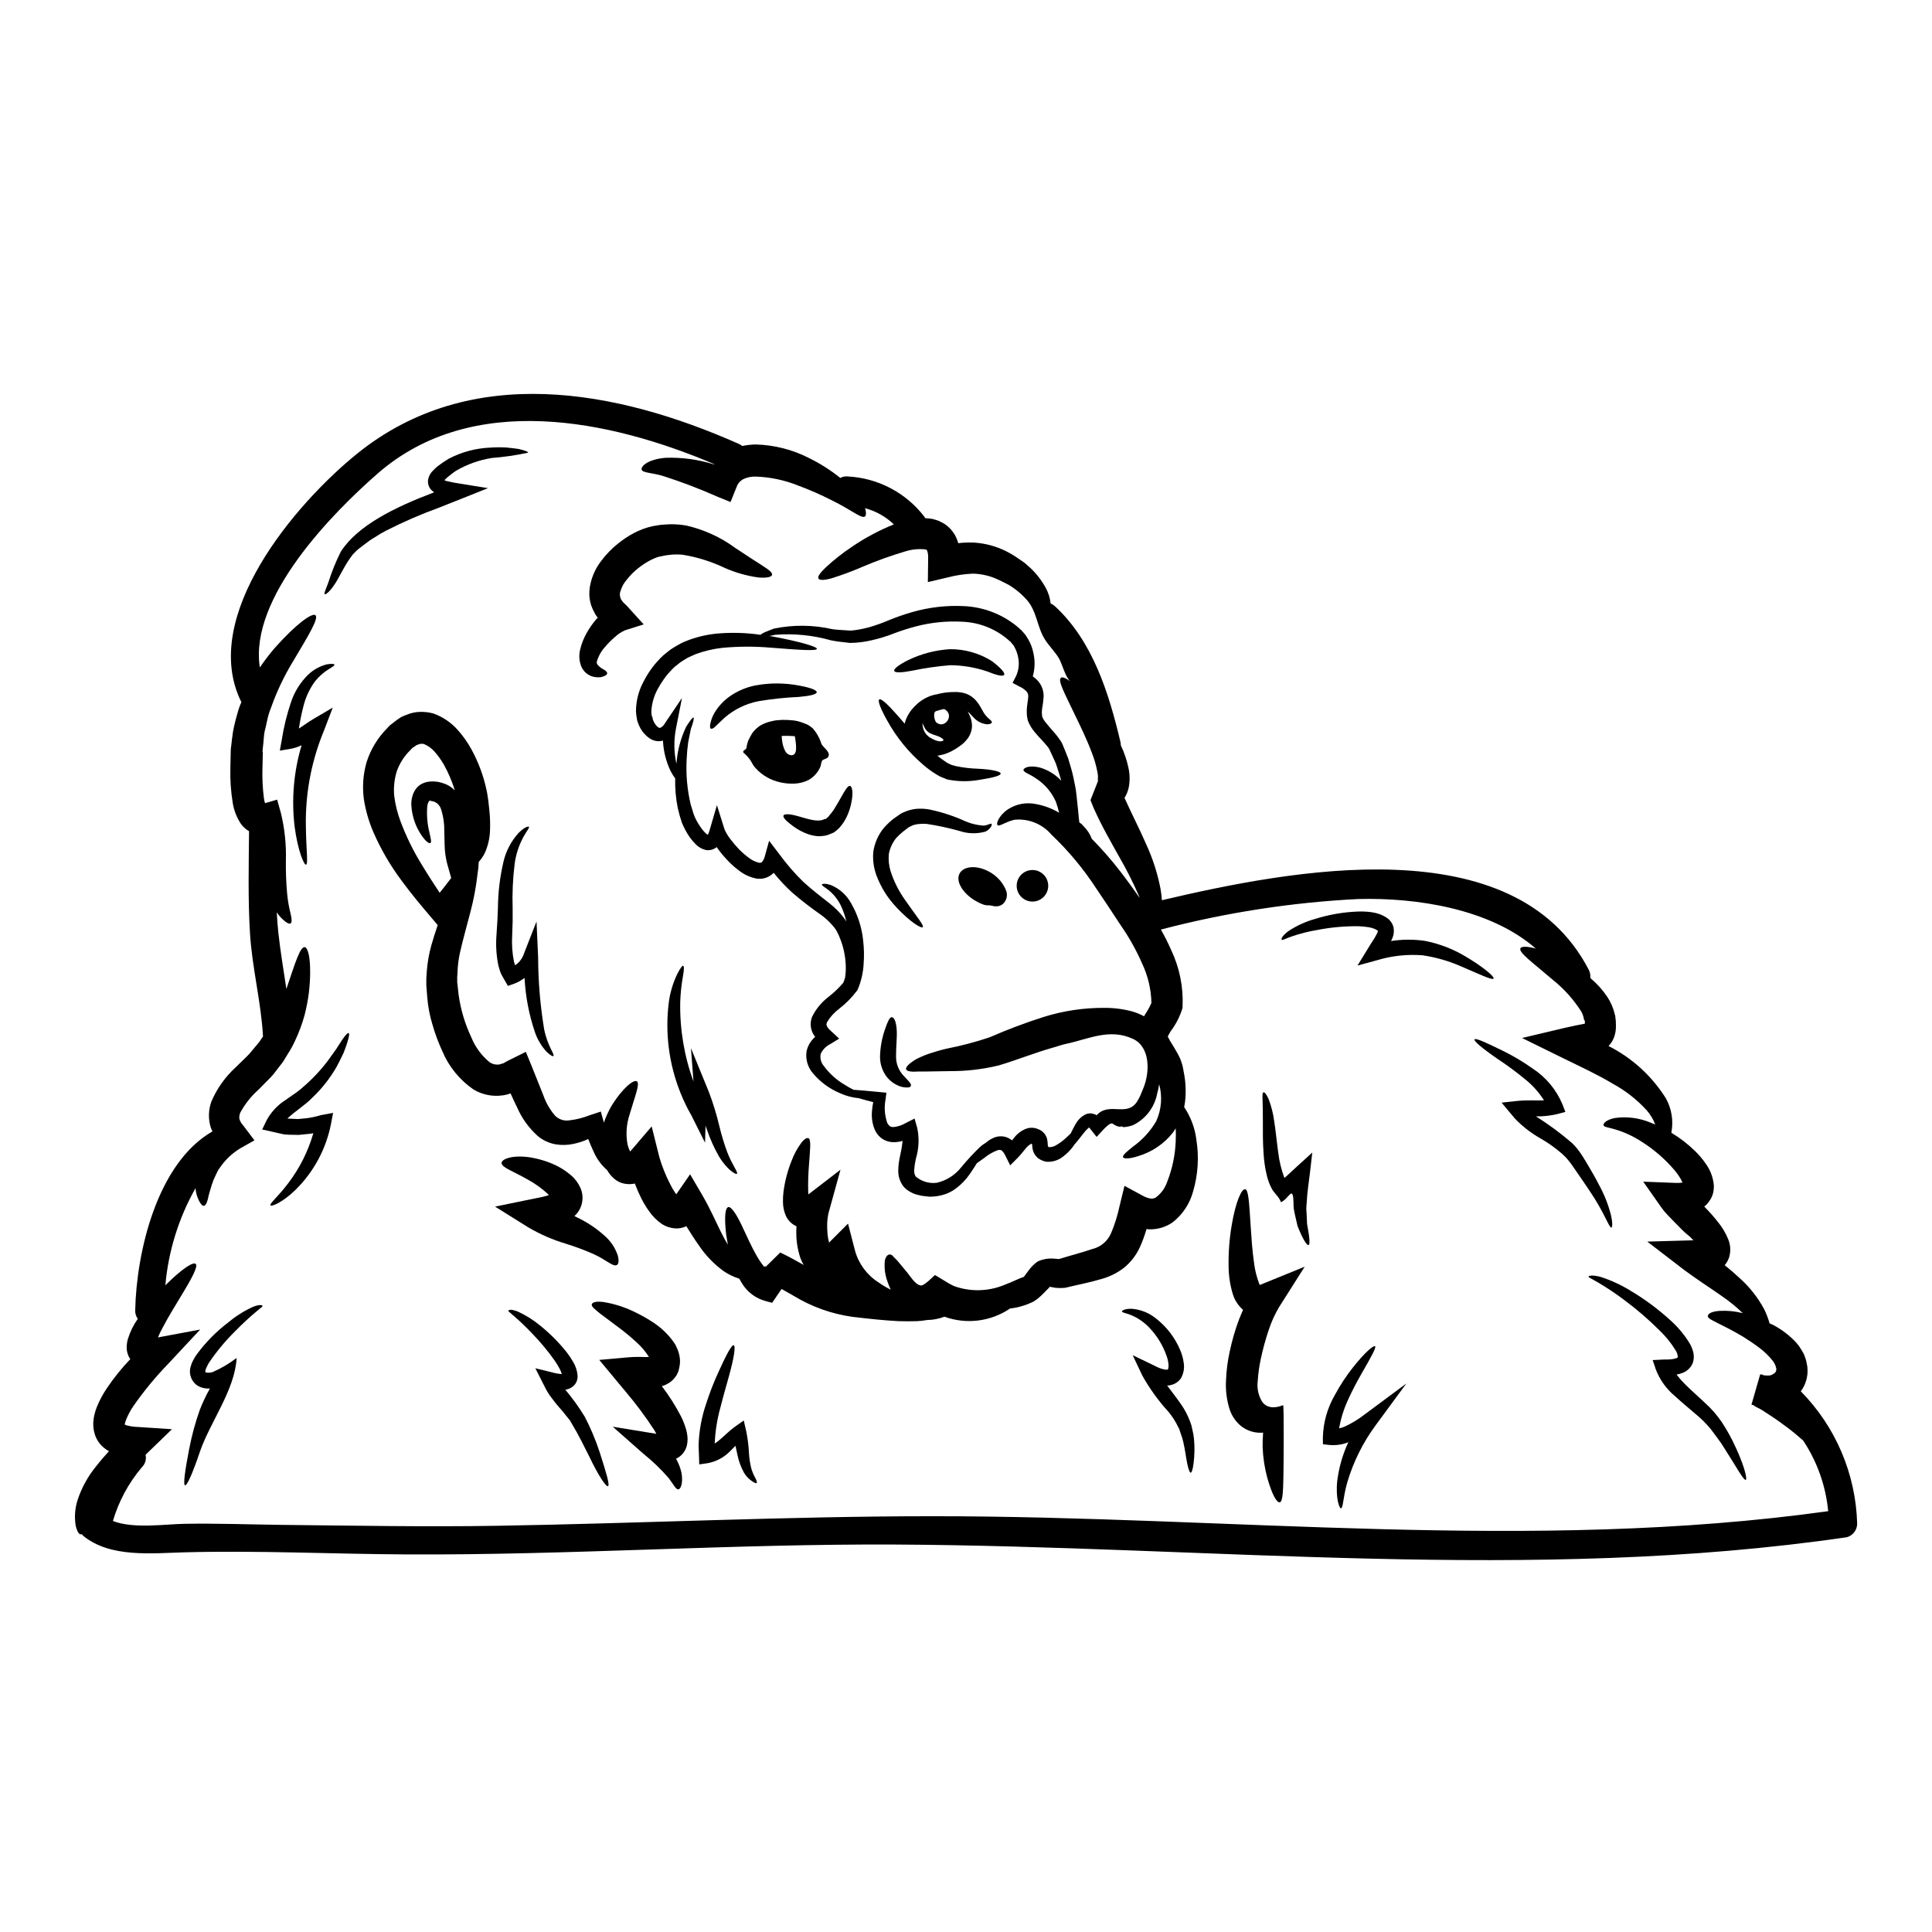 <?xml version="1.0" encoding="UTF-8"?>
<!-- Uploaded to: SVG Find, www.svgrepo.com, Generator: SVG Find Mixer Tools -->
<svg fill="#000000" width="800px" height="800px" version="1.1" viewBox="144 144 512 512" xmlns="http://www.w3.org/2000/svg">
 <g>
  <path d="m411.26 298.97-0.102-0.051-0.328-0.176-0.652-0.328c-0.871-0.465-1.77-0.883-2.688-1.254-1.797-0.703-3.703-1.09-5.633-1.137-2.242 0.086-4.469 0.414-6.641 0.984l-5.328 1.254 0.074-5.684v-0.789 0.004c0.039-0.641-0.055-1.281-0.273-1.883-0.102-0.148 0.098-0.102-0.395-0.305-1.793-0.207-3.609-0.035-5.328 0.504-3.875 1.145-7.68 2.512-11.391 4.098-2.648 1.145-5.352 2.152-8.098 3.019-2.035 0.578-3.371 0.602-3.598 0.051-0.227-0.551 0.48-1.484 1.969-2.918 2.148-1.988 4.453-3.805 6.887-5.43 3.488-2.383 7.223-4.379 11.141-5.961-2.141-2.059-4.769-3.535-7.641-4.293 0.395 1.23 0.301 2.09-0.125 2.262-1.031 0.395-3.449-1.781-8.629-4.328-2.961-1.512-6.012-2.844-9.129-4-3.504-1.387-7.219-2.168-10.984-2.309-1.207-0.055-2.41 0.195-3.496 0.727-0.781 0.445-1.371 1.16-1.66 2.012l-1.609 4-3.473-1.41c-4.625-2.055-9.352-3.859-14.168-5.41-3.019-0.98-5.832-0.855-5.934-1.836-0.125-0.789 1.484-2.613 6.297-3.066l-0.004 0.004c4.379-0.156 8.75 0.438 12.926 1.758 0-0.027 0.023-0.051 0.051-0.074-27.633-11.746-64.156-19.391-89.219 2.488-11.875 10.367-34.129 32.895-31.215 51.391 1.211-1.793 2.523-3.516 3.938-5.156 5.684-6.41 9.93-9.402 10.785-8.699 0.957 0.789-1.781 5.277-5.902 12.203h-0.004c-2.375 3.891-4.336 8.02-5.856 12.32-0.469 1.145-0.82 2.332-1.059 3.543-0.148 0.602-0.277 1.18-0.395 1.785-0.195 0.633-0.328 1.281-0.391 1.938-0.051 0.75-0.125 1.484-0.199 2.234l-0.125 1.133-0.051 0.578-0.023 0.277-0.023 0.148 0.098 0.074c-0.023 1.438-0.074 2.871-0.098 4.301l-0.004 0.004c-0.078 2.621 0.047 5.242 0.371 7.844 0.055 0.488 0.156 0.969 0.305 1.434l3.219-0.93 1.004 3.594c0.988 4.09 1.43 8.293 1.312 12.496-0.043 2.922 0.066 5.844 0.324 8.754 0.168 1.852 0.484 3.684 0.953 5.481 0.328 1.41 0.328 2.289-0.047 2.492-0.375 0.199-1.156-0.199-2.188-1.207v-0.004c-0.562-0.516-1.055-1.109-1.461-1.758 0.102 1.863 0.227 3.695 0.43 5.531 0.551 4.957 1.383 9.859 2.113 14.762v-0.004c0.035-0.133 0.086-0.266 0.148-0.391 2.188-6.465 3.496-10.789 4.723-10.664 1.082 0.125 1.938 4.602 1.105 11.992h0.004c-0.258 2.043-0.645 4.07-1.16 6.062-0.641 2.32-1.484 4.582-2.516 6.762-0.559 1.238-1.219 2.434-1.965 3.57-0.352 0.605-0.727 1.207-1.105 1.812-0.379 0.602-0.789 1.031-1.156 1.535-0.371 0.504-0.789 1.031-1.18 1.535l-0.305 0.395-0.074 0.098-0.305 0.328-0.172 0.199-0.754 0.789c-0.93 0.934-1.863 1.891-2.816 2.844l-0.008-0.008c-1.871 1.695-3.441 3.691-4.648 5.906-0.238 0.516-0.336 1.09-0.277 1.66 0.184 0.66 0.531 1.266 1.008 1.758l2.992 3.973-3.496 1.969c-2.031 1.176-3.801 2.75-5.203 4.629-0.305 0.453-0.605 0.879-0.906 1.277-0.227 0.48-0.453 0.906-0.652 1.336-0.414 0.809-0.758 1.648-1.031 2.516-0.453 1.535-0.883 2.844-1.082 3.938-0.277 1.055-0.629 1.633-1.031 1.684-0.402 0.051-0.855-0.477-1.336-1.434-0.5-1.016-0.797-2.117-0.879-3.242-4.469 7.91-7.195 16.691-7.992 25.742 0.098-0.082 0.191-0.176 0.273-0.273 4.148-4.098 7.086-6.012 7.769-5.402 0.684 0.605-0.93 3.668-3.871 8.496-1.434 2.414-3.266 5.281-4.953 8.527v-0.004c-0.441 0.797-0.836 1.621-1.18 2.465l11.188-2.086-8.414 9.02c-3.398 3.504-6.508 7.277-9.301 11.285-0.703 1.047-1.312 2.16-1.809 3.32-0.168 0.418-0.312 0.848-0.43 1.281 0.008 0.094 0 0.188-0.023 0.277 0.121 0.07 0.246 0.129 0.375 0.176 0.984 0.277 1.996 0.43 3.019 0.453l9.105 0.602-6.262 6.062c-0.25 0.25-0.477 0.453-0.727 0.703h-0.004c0.281 1.215-0.102 2.488-1.008 3.348-3.504 4.152-6.109 8.992-7.644 14.203 5.406 2.137 13.832 0.832 18.961 0.754 8.496-0.152 17.023 0.172 25.52 0.277 19.035 0.199 38.07 0.555 57.07 0.25 38.625-0.629 77.121-2.539 115.74-2.539 78.832-0.027 158.77 9.605 237.27-1.336l0.004 0.004c-0.633-6.695-2.914-13.129-6.637-18.73-1.281-1.133-2.641-2.289-4.227-3.473-1.508-1.129-3.043-2.262-4.801-3.371-0.855-0.527-1.535-1.055-2.414-1.535v0.004c-0.652-0.297-1.273-0.648-1.863-1.055 0-0.023-0.328-0.023-0.395-0.051l2.312-8.047c0.051 0.023 0.578 0.023 0.578 0.051 0 0.199 1.031 0.301 1.734 0.25l0.008 0.004c0.457-0.023 0.898-0.191 1.254-0.48 0.246-0.121 0.445-0.312 0.578-0.551 0.066-0.121 0.102-0.258 0.102-0.395 0.023-0.125 0-0.148 0.023-0.199 0.023-0.051 0.074-0.023-0.051-0.395l-0.125-0.43-0.047-0.199c-0.051-0.125-0.102-0.172-0.125-0.25v-0.004c-0.145-0.305-0.312-0.602-0.504-0.879-1.078-1.379-2.336-2.606-3.75-3.644-1.434-1.082-2.867-2.016-4.223-2.871-2.715-1.633-5.055-2.754-6.664-3.57-1.484-0.789-2.715-1.281-2.664-1.887 0.051-0.602 0.953-1.254 3.215-1.383v0.008c2.035-0.113 4.07 0.09 6.039 0.602-1.617-1.582-3.367-3.023-5.231-4.305-2.871-2.059-6.438-4.297-10.285-7.141l-9.781-7.519 12.445-0.352v0.004c-0.203 0.004-0.395-0.102-0.504-0.277-0.789-0.953-1.707-1.434-2.688-2.465-0.859-0.855-1.711-1.734-2.543-2.59l-1.332-1.383h0.004c-0.602-0.605-1.148-1.266-1.637-1.965l-4.816-6.856 8.473 0.328c0.648 0.027 1.297 0.004 1.938-0.074-0.125-0.301-0.27-0.598-0.43-0.883-0.512-0.879-1.098-1.711-1.758-2.488-2.516-2.945-5.465-5.488-8.75-7.543-2.152-1.395-4.492-2.473-6.949-3.203-1.609-0.504-2.941-0.555-3.043-1.105-0.074-0.48 0.652-1.434 3.07-1.914v0.004c3.16-0.434 6.379-0.016 9.328 1.207 0.426 0.176 0.879 0.352 1.309 0.527h-0.004c-0.527-1.395-1.305-2.68-2.285-3.797-2.57-2.809-5.586-5.172-8.926-6.992-3.871-2.34-8.422-4.449-13.504-6.938l-10.582-5.203 11.465-2.715 0.578-0.125c1.484-0.355 2.992-0.629 4.121-0.855 0.176-0.027 0.328-0.078 0.48-0.102v-0.395l-0.027-0.477-0.172-0.074-0.004-0.004c-0.098-0.754-0.328-1.488-0.684-2.164-2.031-3.227-4.59-6.094-7.566-8.473-5.379-4.625-9.129-7.266-8.625-8.371 0.223-0.555 1.734-0.578 4.074 0.051-12.148-10.629-31.836-13.527-46.973-13.125v-0.004c-17.691 0.883-35.242 3.598-52.375 8.098 1.012 1.777 1.93 3.609 2.754 5.484 2.199 4.656 3.227 9.785 2.992 14.93l-0.023 0.332-0.051 0.223v0.004c-0.645 2.066-1.633 4.012-2.918 5.758-0.195 0.273-0.371 0.559-0.531 0.852-0.117 0.184-0.219 0.379-0.301 0.578l-0.074 0.148c0 0.027 0.047 0.332 0.047 0.332s0.051-0.051 0.051-0.078l0.395 0.789c0.395 0.629 0.789 1.258 1.156 1.891 0.395 0.727 0.859 1.406 1.312 2.34v-0.004c0.242 0.469 0.441 0.953 0.602 1.457 0.176 0.492 0.32 0.996 0.426 1.508 0.125 0.73 0.25 1.387 0.395 2.164 0.141 0.781 0.227 1.66 0.281 2.441h-0.004c0.109 1.547 0.066 3.106-0.125 4.648-0.051 0.43-0.152 0.832-0.227 1.258l0.051 0.051c1.715 2.562 2.809 5.488 3.191 8.551 0.746 4.609 0.445 9.324-0.879 13.801-0.879 3.234-2.785 6.094-5.43 8.148-1.824 1.258-4 1.902-6.211 1.836l-0.68-0.074h-0.004c-0.469 1.621-1.047 3.211-1.734 4.754-0.98 2.16-2.453 4.062-4.297 5.555-1.73 1.316-3.691 2.301-5.785 2.891-3.543 1.055-6.539 1.574-9.379 2.285l-0.355 0.078 0.004 0.004c-0.898 0.086-1.801 0.082-2.695-0.012l-0.957-0.176v-0.004c-0.102-0.004-0.203-0.031-0.297-0.074-0.051 0-0.074 0-0.102-0.023-0.051 0.051-0.098 0.125-0.148 0.176-0.453 0.453-0.98 1.004-1.508 1.531h-0.004c-0.375 0.406-0.781 0.781-1.207 1.137-0.23 0.223-0.484 0.426-0.754 0.602l-0.477 0.328-0.25 0.152h-0.004c-0.098 0.062-0.195 0.121-0.301 0.172l-0.074 0.027c-0.395 0.172-0.789 0.328-1.18 0.5h-0.004c-0.434 0.18-0.879 0.332-1.332 0.453-0.918 0.297-1.859 0.508-2.816 0.629-0.176 0.023-0.305 0.023-0.48 0.051-5.117 3.484-11.602 4.301-17.422 2.191-1.465 0.562-3.012 0.859-4.578 0.875-0.891 0.164-1.789 0.266-2.688 0.305-1.434 0.051-3.07 0.051-4.875 0-3.574-0.176-7.746-0.602-12.324-1.156h-0.004c-5.457-0.773-10.703-2.648-15.414-5.512-1.129-0.652-2.211-1.254-3.266-1.863l-2.516 3.672-1.762-0.477c-2.609-0.703-4.844-2.387-6.234-4.703-0.277-0.43-0.504-0.832-0.727-1.23h-0.004c-1.453-0.449-2.836-1.113-4.098-1.969-2.609-1.891-4.856-4.231-6.637-6.914-1.133-1.574-2.188-3.293-3.269-5.004h-0.004c-0.91 0.43-1.91 0.625-2.914 0.578-1.25-0.074-2.461-0.465-3.519-1.129-1.34-0.914-2.496-2.066-3.422-3.398-0.758-1.062-1.438-2.18-2.035-3.344-0.656-1.309-1.246-2.652-1.758-4.023-1.301 0.293-2.66 0.188-3.902-0.297-0.59-0.266-1.141-0.613-1.633-1.031-0.734-0.648-1.355-1.41-1.836-2.266-0.086-0.059-0.172-0.125-0.25-0.199-1.406-1.297-2.527-2.875-3.293-4.629-0.504-1.055-0.98-2.211-1.434-3.371-1.285 0.594-2.637 1.031-4.023 1.309-1.508 0.316-3.059 0.352-4.578 0.102-1.75-0.301-3.387-1.055-4.754-2.188-2.336-2.086-4.199-4.648-5.457-7.519-0.629-1.258-1.203-2.539-1.781-3.797-0.68 0.258-1.391 0.438-2.113 0.527-2.68 0.379-5.402-0.176-7.719-1.574-3.676-2.531-6.547-6.066-8.266-10.184-1.039-2.258-1.906-4.598-2.59-6.988-0.73-2.363-1.191-4.801-1.383-7.266-0.102-1.082-0.176-2.137-0.25-3.195v-0.004c-0.035-1.223 0.008-2.449 0.125-3.668 0.172-2.297 0.566-4.57 1.18-6.789 0.555-1.969 1.133-3.746 1.711-5.461l-1.914-2.262c-2.312-2.715-4.953-5.832-7.644-9.5h0.004c-3.027-4.039-5.57-8.418-7.57-13.051-1.156-2.723-1.977-5.578-2.438-8.5-0.453-3.316-0.203-6.691 0.73-9.906 1.078-3.359 2.93-6.414 5.414-8.918 0.246-0.312 0.527-0.602 0.828-0.859l1.332-1.031c0.453-0.352 0.906-0.676 1.387-0.98 0.48-0.305 1.027-0.477 1.574-0.703 1.113-0.477 2.305-0.746 3.516-0.789 1.238-0.043 2.477 0.102 3.672 0.43 2.414 0.875 4.574 2.324 6.301 4.223 1.426 1.578 2.668 3.316 3.695 5.18 1.879 3.402 3.242 7.062 4.051 10.863 0.223 0.934 0.328 1.938 0.477 2.867 0.102 0.832 0.176 1.684 0.281 2.516h-0.004c0.188 1.805 0.246 3.617 0.172 5.43-0.078 2.09-0.574 4.141-1.453 6.035-0.422 0.797-0.938 1.543-1.535 2.215-0.039 1.098-0.148 2.188-0.328 3.269-0.383 3.383-1.012 6.738-1.887 10.031-0.883 3.422-1.938 7.117-2.754 10.715-0.383 1.727-0.605 3.484-0.656 5.254-0.09 0.875-0.117 1.758-0.074 2.641 0.125 1.055 0.227 2.137 0.355 3.191h-0.004c0.539 3.957 1.684 7.809 3.394 11.414 1.047 2.586 2.734 4.863 4.902 6.617 0.664 0.43 1.449 0.629 2.238 0.574 0.395 0.027 0.859-0.277 1.312-0.328 0.5-0.301 1.004-0.578 1.508-0.828l4.477-2.215 1.574 3.848c1.059 2.664 2.086 5.254 3.094 7.742l-0.004 0.004c0.695 1.953 1.742 3.762 3.094 5.332 1.016 1.016 2.461 1.465 3.871 1.207 1.785-0.207 3.535-0.648 5.203-1.309l3.043-1.004 0.703 2.562h0.004c0.043 0.113 0.078 0.234 0.098 0.355 0.516-1.469 1.156-2.891 1.914-4.25 3.191-5.18 6.062-7.191 6.812-6.691 0.934 0.578-0.477 3.844-1.91 8.801-0.844 2.551-1.035 5.273-0.555 7.918 0.027 0.102 0.277 0.934 0.355 1.105 0.098 0.25 0.223 0.527 0.328 0.789h-0.004c0.207-0.199 0.398-0.41 0.578-0.629l5.148-6.027 2.012 8.074c0.336 1.176 0.727 2.332 1.184 3.469 0.492 1.27 1.055 2.512 1.684 3.719 0.391 0.816 0.844 1.598 1.355 2.34 0.082 0.137 0.176 0.27 0.277 0.395l3.672-5.305 3.09 5.281c2.188 3.719 3.648 7.141 5.055 9.957 0.629 1.277 1.234 2.387 1.863 3.418-0.172-0.93-0.328-1.836-0.453-2.664-0.504-4.453-0.301-7.016 0.527-7.289 0.828-0.277 2.363 2.059 4.125 5.961 0.93 1.938 1.938 4.273 3.269 6.637v-0.004c0.609 1.102 1.305 2.156 2.086 3.148 0.199-0.027 0.395 0 0.578-0.027l3.746-3.695c2.086 1.008 4.172 2.137 6.211 3.293-0.477-0.801-0.852-1.664-1.105-2.562-0.457-1.566-0.734-3.18-0.828-4.805-0.043-0.973-0.035-1.945 0.023-2.918-0.125-0.016-0.246-0.059-0.352-0.125-1.066-0.57-1.922-1.469-2.441-2.562-0.516-1.184-0.785-2.457-0.785-3.746-0.016-0.922 0.031-1.844 0.148-2.758 0.375-2.785 1.09-5.512 2.137-8.117 0.633-1.707 1.508-3.316 2.59-4.781 0.32-0.43 0.711-0.805 1.156-1.105 0.234-0.152 0.531-0.18 0.789-0.074 0.199 0.125 0.277 0.395 0.328 0.727 0.07 0.449 0.094 0.906 0.074 1.359-0.027 1.18-0.176 2.867-0.328 4.981-0.199 2.434-0.27 4.875-0.199 7.316 0 0.148 0.047 0.305 0.047 0.48l8.5-6.539-3.219 11.668c-0.16 0.793-0.262 1.602-0.305 2.41-0.027 1.051 0.008 2.106 0.105 3.148 0.086 0.703 0.215 1.402 0.391 2.09l5.027-5.031 1.84 7.117c0.945 3.473 3.148 6.477 6.184 8.422 1.043 0.738 2.144 1.398 3.293 1.969-0.355-0.762-0.664-1.539-0.926-2.336-0.578-1.641-0.801-3.383-0.656-5.117 0.027-0.508 0.203-0.996 0.504-1.406 0.176-0.258 0.449-0.43 0.754-0.477 0.316-0.008 0.617 0.117 0.832 0.348 0.281 0.332 0.586 0.641 0.906 0.934 0.625 0.625 1.508 1.812 2.613 3.09 0.98 1.082 2.363 3.621 3.938 3.848 1.031 0.125 3.644-2.816 3.797-2.754l2.941 1.781-0.004 0.004c0.668 0.426 1.367 0.805 2.09 1.133 4.273 1.539 8.965 1.449 13.176-0.254 2.34-0.859 4.074-1.812 5.305-2.188 0.051-0.082 0.113-0.156 0.18-0.227 0.527-0.676 0.98-1.383 1.781-2.34 0.164-0.188 0.34-0.363 0.527-0.527 0.227-0.223 0.453-0.426 0.703-0.629l0.43-0.301 0.148-0.102c0.328-0.148 0.527-0.223 0.605-0.25l0.023-0.023h0.055c0.027-0.008 0.051-0.016 0.074-0.023l0.176-0.051v-0.004c0.871-0.27 1.777-0.402 2.691-0.391l1.18 0.074 0.578 0.051c0.105 0.043 0.227 0.031 0.328-0.027 2.894-0.906 5.988-1.684 8.602-2.59h-0.004c2.246-0.512 4.113-2.062 5.031-4.176 0.984-2.328 1.746-4.742 2.262-7.215l1.309-5.379 4.777 2.59v-0.004c0.66 0.391 1.383 0.656 2.137 0.789 0.48 0.07 0.969-0.031 1.383-0.281 1.371-1.012 2.406-2.414 2.969-4.019 1.391-3.488 2.176-7.188 2.312-10.941 0.051-1.23 0.051-2.34 0-3.371-0.227 0.355-0.43 0.727-0.68 1.055v0.004c-2.356 3.012-5.59 5.215-9.254 6.305-2.414 0.789-3.82 0.727-4.023 0.305-0.199-0.504 0.859-1.387 2.664-2.844 2.488-1.773 4.57-4.055 6.113-6.691 1.414-3.086 1.691-6.57 0.789-9.84-0.102 0.82-0.27 1.629-0.504 2.418-0.676 3.695-3.078 6.844-6.465 8.473-0.617 0.223-1.258 0.375-1.906 0.453l-0.68 0.047-0.172-0.098-0.102-0.102h-0.207c-0.051 0.027-0.102 0.062-0.148 0.102-0.316-0.004-0.629-0.055-0.934-0.148-0.48-0.195-0.938-0.449-1.355-0.758l-0.156 0.023c-0.363 0.098-0.699 0.281-0.98 0.527-0.492 0.414-0.953 0.859-1.383 1.336l-1.574 1.707-1.531-1.934c-0.176-0.176-0.395-0.555-0.43-0.578-0.352 0.258-0.672 0.551-0.957 0.879-0.98 1.156-1.863 2.418-2.715 3.371-0.051 0.062-0.109 0.125-0.176 0.176-0.152 0.25-0.328 0.477-0.504 0.727-0.691 0.918-1.504 1.738-2.414 2.441-1.266 1.074-2.894 1.613-4.551 1.508-0.609-0.109-1.195-0.32-1.734-0.625l-0.395-0.25-0.098-0.074c-0.027-0.027-0.227-0.176-0.227-0.176l-0.074-0.102-0.355-0.395-0.004-0.004c-0.406-0.504-0.676-1.102-0.785-1.734-0.074-0.398-0.125-0.801-0.148-1.207 0-0.078-0.027-0.125-0.027-0.176-0.043-0.016-0.086-0.027-0.129-0.027h-0.062c-0.594 0.309-1.109 0.746-1.512 1.281-0.625 0.73-1.18 1.512-2.109 2.465l-1.969 1.969-1.254-2.516c-0.23-0.531-0.566-1.008-0.984-1.41-0.359-0.219-0.805-0.234-1.18-0.047-1.23 0.469-2.375 1.133-3.394 1.969-0.789 0.578-1.461 1.055-2.012 1.434-0.531 0.855-1.133 1.785-1.863 2.844l0.004-0.004c-1.035 1.52-2.32 2.852-3.801 3.938-0.875 0.648-1.852 1.148-2.887 1.484-1.098 0.363-2.242 0.566-3.398 0.602h-0.395l-0.074 0.023-0.277-0.023c-0.051 0-0.277-0.027-0.277-0.027l-0.859-0.098h0.004c-0.602-0.043-1.203-0.152-1.781-0.328-0.668-0.148-1.316-0.391-1.914-0.727-0.711-0.359-1.348-0.848-1.883-1.438-1.004-1.277-1.512-2.875-1.434-4.5 0.039-1.277 0.207-2.551 0.504-3.797 0.293-1.27 0.512-2.555 0.652-3.848-0.852 0.242-1.734 0.352-2.617 0.328-1.133-0.047-2.219-0.441-3.117-1.133-0.809-0.652-1.426-1.512-1.781-2.488-0.555-1.477-0.762-3.059-0.609-4.629 0.059-0.793 0.168-1.582 0.328-2.363-1.457-0.355-2.715-0.703-3.793-1.031-1.75-0.164-3.461-0.621-5.055-1.355-2.742-1.148-5.172-2.934-7.086-5.203-1.449-1.641-2.078-3.852-1.707-6.012 0.352-1.438 1.145-2.727 2.262-3.695-0.242-0.297-0.453-0.617-0.629-0.957-0.684-1.375-0.746-2.977-0.176-4.398 1.027-2.051 2.508-3.84 4.328-5.234 1.441-1.113 2.758-2.379 3.938-3.769 0.176-0.395 0.305-0.855 0.453-1.281 0.219-1.422 0.262-2.867 0.125-4.301-0.188-2.269-0.738-4.492-1.633-6.586-0.176-0.504-0.555-1.133-0.832-1.734v-0.004c-0.316-0.473-0.668-0.922-1.047-1.344-0.879-1.004-1.863-1.902-2.941-2.691-2.629-1.82-5.164-3.777-7.594-5.859-1.809-1.641-3.481-3.422-5.004-5.328-0.051 0.051-0.074 0.098-0.148 0.176-1.18 1.125-2.82 1.629-4.43 1.359-1.637-0.324-3.176-1.023-4.5-2.039-1.148-0.848-2.219-1.797-3.195-2.844-0.938-0.988-1.812-2.043-2.613-3.148-0.051-0.102-0.125-0.199-0.176-0.305v0.004c-0.145 0.109-0.293 0.211-0.453 0.301-0.688 0.414-1.492 0.594-2.285 0.5-1.094-0.219-2.094-0.77-2.867-1.574-0.582-0.566-1.109-1.191-1.574-1.855-0.832-1.215-1.531-2.512-2.086-3.875-0.426-1.273-0.789-2.562-1.082-3.871-0.52-2.574-0.746-5.199-0.68-7.824-0.465-0.625-0.875-1.289-1.23-1.984-1.199-2.523-1.883-5.258-2.012-8.047-0.688 0.207-1.418 0.223-2.113 0.051-0.73-0.191-1.402-0.555-1.969-1.055-1.023-0.836-1.82-1.922-2.312-3.148-0.141-0.301-0.258-0.613-0.355-0.934l-0.074-0.25c-0.031-0.109-0.055-0.219-0.074-0.328v-0.098l-0.074-0.395c-0.109-0.574-0.168-1.152-0.18-1.734 0.031-2.641 0.688-5.234 1.914-7.57 0.582-1.141 1.242-2.242 1.969-3.293 0.43-0.578 0.676-0.957 1.281-1.66l1.23-1.359h0.004c0.551-0.574 1.145-1.102 1.781-1.574 0.609-0.531 1.27-1.004 1.969-1.41 0.676-0.395 1.332-0.789 2.012-1.129 0.68-0.344 1.383-0.578 2.086-0.859 2.625-0.938 5.367-1.504 8.148-1.684 3.531-0.25 7.078-0.117 10.582 0.395 0.375-0.285 0.781-0.52 1.211-0.707 0.703-0.281 1.484-0.578 2.363-0.934l-0.004 0.004c5.121-1.062 10.414-1.012 15.512 0.152 1.336 0.199 3.219 0.25 4.879 0.375h0.004c1.629-0.152 3.246-0.445 4.824-0.879 1.797-0.523 3.562-1.152 5.281-1.887 1.98-0.812 4.004-1.516 6.062-2.113 4.496-1.305 9.18-1.848 13.855-1.609 5.254 0.242 10.285 2.215 14.305 5.609l0.703 0.652 0.199 0.148c0.223 0.25 0.125 0.176 0.223 0.281l0.277 0.301 0.578 0.68 0.629 1.004h0.004c0.711 1.195 1.207 2.504 1.461 3.871 0.445 2.008 0.383 4.098-0.184 6.074 0.539 0.371 1.031 0.812 1.461 1.309 0.977 1.152 1.48 2.637 1.406 4.148-0.074 1.035-0.207 2.07-0.391 3.094-0.051 0.371-0.078 0.75-0.078 1.129 0.027 0.176 0.027 0.355 0.051 0.527l0.051 0.227-0.074 0.074c0.25 0.688 0.637 1.32 1.129 1.863 0.504 0.652 1.105 1.332 1.711 2.035 0.668 0.715 1.281 1.48 1.836 2.289l0.453 0.676 0.102 0.176 0.098 0.223 0.051 0.078 0.125 0.301 0.504 1.207c0.328 0.789 0.652 1.609 0.953 2.391l0.754 2.562c0.527 1.711 0.754 3.219 1.082 4.723s0.395 3.07 0.578 4.504c0.184 1.434 0.277 2.754 0.395 4 0.051 0.426 0.098 0.789 0.148 1.18l0.004 0.004c0.41 0.238 0.77 0.555 1.059 0.93 0.984 0.953 1.75 2.113 2.234 3.394 2.68 2.715 5.188 5.586 7.519 8.602 1.734 2.234 3.445 4.625 5.156 7.039-0.074-0.23-0.156-0.457-0.254-0.68-1.512-3.461-3.223-6.836-5.117-10.105-2.109-3.82-4.625-8.074-6.863-13.125-0.25-0.652-0.527-1.336-0.789-1.988l2.109-5.352c-0.047 0-0.172 0.148-0.223 0.199-0.004-0.027 0.004-0.055 0.023-0.078 0.109-0.641 0.102-1.297-0.023-1.934-0.336-1.887-0.863-3.734-1.574-5.512-1.387-3.672-3.043-7.019-4.402-9.84-2.715-5.684-4.555-9.027-3.797-9.84 0.355-0.395 1.18-0.074 2.539 0.879-1.18-0.828-2.211-4.699-2.992-6.059-1.082-1.812-2.613-3.269-3.719-5.008-2.09-3.215-2.113-7.477-4.828-10.531-1.07-1.203-2.277-2.273-3.598-3.195-0.301-0.199-0.699-0.453-1.152-0.75l-0.051-0.027v-0.004c-0.02-0.008-0.039-0.012-0.059-0.012zm210.02 213.79c9.203 9.367 14.523 21.875 14.887 35.004 0.008 1.691-1.121 3.18-2.758 3.621-83.18 12.145-168.4 2.363-252.05 1.934-43.254-0.223-86.426 2.844-129.7 2.617-19.539-0.102-39.227-1.082-58.766-0.555-8.66 0.227-19.516 1.484-26.73-4.273l0.004-0.004c-0.207-0.18-0.398-0.371-0.578-0.578-0.051 0.059-0.125 0.094-0.203 0.102-0.43 0-0.93-0.727-1.309-2.188h0.004c-0.402-2.309-0.238-4.684 0.477-6.914 1.086-3.305 2.785-6.375 5.004-9.055 1.008-1.309 2.137-2.59 3.32-3.898-0.375-0.188-0.73-0.414-1.059-0.676-1.266-0.938-2.203-2.246-2.688-3.746-0.422-1.332-0.535-2.742-0.328-4.125 0.164-1.059 0.441-2.098 0.832-3.094 0.691-1.719 1.559-3.359 2.59-4.902 1.867-2.793 3.973-5.418 6.297-7.848-0.43-0.617-0.719-1.32-0.855-2.062-0.113-0.613-0.133-1.238-0.051-1.855 0.035-0.461 0.121-0.918 0.254-1.359 0.586-1.934 1.477-3.758 2.641-5.406-0.48-0.656-0.719-1.453-0.684-2.266 0.328-15.387 5.758-38.965 20.469-47.398-0.152-0.352-0.332-0.68-0.453-1.055-0.688-2.246-0.629-4.652 0.172-6.863 1.461-3.406 3.617-6.465 6.34-8.977 0.98-0.93 1.938-1.887 2.867-2.789l0.629-0.629 0.148-0.176h0.027l0.25-0.301c0.395-0.504 0.832-0.98 1.23-1.484 0.402-0.504 0.855-0.98 1.203-1.434 0.281-0.43 0.578-0.883 0.883-1.312 0.023-0.047 0.074-0.098 0.102-0.148-0.504-9.203-2.894-18.152-3.449-27.359-0.551-9-0.328-18.027-0.25-27.027l0.004-0.004c-0.805-0.473-1.516-1.098-2.086-1.836-1.121-1.66-1.875-3.539-2.215-5.512-0.523-3.121-0.742-6.281-0.652-9.445 0.023-1.574 0.074-3.094 0.102-4.629l0.023-0.551 0.023-0.051 0.027-0.152 0.023-0.277 0.074-0.578 0.125-1.129 0.305-2.238 0.004-0.004c0.301-1.613 0.688-3.207 1.16-4.781 0.262-1.035 0.617-2.043 1.055-3.019-11.289-22.629 14.383-52.742 30.805-65.957 30.023-24.113 68.648-16.871 101.06-2.465l-0.004 0.004c0.316 0.133 0.613 0.312 0.883 0.527 1.16-0.234 2.336-0.367 3.519-0.395 4.949 0.121 9.805 1.355 14.207 3.621 2.938 1.438 5.703 3.199 8.246 5.254 0.617-0.352 1.336-0.488 2.039-0.395 7.981 0.422 15.379 4.32 20.238 10.664 0.102 0.148 0.176 0.277 0.25 0.395h0.004c0.648 0.023 1.297 0.09 1.934 0.199 0.527 0.152 1.082 0.305 1.609 0.504h0.004c0.566 0.266 1.121 0.559 1.66 0.883 0.527 0.383 1.023 0.812 1.484 1.277 0.41 0.488 0.789 1 1.129 1.535 0.387 0.703 0.688 1.445 0.906 2.215 1.398-0.164 2.812-0.215 4.223-0.152 2.969 0.195 5.867 0.984 8.523 2.316 1.156 0.586 2.266 1.258 3.32 2.012l0.754 0.504 0.395 0.277 0.176 0.125 0.223 0.148 0.102 0.102c0.395 0.328 0.789 0.676 1.309 1.156 1.656 1.547 3.059 3.344 4.148 5.332 0.711 1.289 1.156 2.707 1.309 4.172 0.434 0.18 0.832 0.438 1.18 0.754 9.984 9.23 14.285 23.059 17.32 35.934 0.066 0.297 0.102 0.598 0.098 0.902 0.91 1.879 1.586 3.863 2.012 5.906 0.379 1.668 0.422 3.394 0.125 5.082-0.195 1.043-0.586 2.043-1.156 2.938 1.863 4.148 4 8.266 5.711 12.203 1.762 3.812 3.055 7.82 3.844 11.945 0.176 0.98 0.293 1.973 0.352 2.969 34.047-7.996 93.367-19.613 113.11 18.406v-0.004c0.363 0.68 0.508 1.449 0.426 2.215 1.73 1.445 3.246 3.129 4.504 5 0.953 1.438 1.637 3.039 2.008 4.727l0.102 0.328 0.047 0.578 0.078 0.477c0.023 0.25 0.047 0.832 0.047 1.312l0.004-0.004c0.016 0.523-0.012 1.051-0.074 1.574-0.094 0.676-0.273 1.336-0.527 1.969-0.312 0.77-0.773 1.469-1.359 2.062 6.215 3.137 11.457 7.91 15.164 13.805 1.566 2.785 2.094 6.039 1.48 9.176 2.269 1.363 4.371 2.984 6.266 4.828 1.066 1.031 2.027 2.168 2.863 3.394 1.164 1.605 1.891 3.488 2.113 5.461 0.059 0.73 0.008 1.469-0.148 2.188-0.191 0.828-0.551 1.605-1.059 2.285-0.344 0.543-0.785 1.012-1.309 1.383 0.125 0.125 0.242 0.254 0.352 0.395 1.113 1.129 2.168 2.32 3.148 3.57 1.199 1.43 2.168 3.043 2.867 4.777 0.621 1.527 0.691 3.227 0.199 4.801-0.254 0.738-0.645 1.422-1.152 2.012 1.359 1.105 2.664 2.215 3.898 3.371h-0.004c2.676 2.371 4.906 5.195 6.59 8.348 0.586 1.184 1.055 2.422 1.406 3.695 0.355 0.176 0.703 0.305 1.082 0.504 2.227 1.188 4.238 2.734 5.957 4.578 0.527 0.602 1 1.25 1.41 1.934l0.652 1.156 0.43 1.156v0.004c0.141 0.434 0.25 0.879 0.328 1.332 0.125 0.516 0.191 1.043 0.199 1.574 0.051 1.066-0.094 2.133-0.43 3.148-0.289 0.934-0.738 1.809-1.328 2.59zm-172.14-102.95c-0.078-3.668-0.938-7.277-2.516-10.586-1.562-3.543-3.465-6.93-5.68-10.105-2.285-3.449-4.328-6.617-6.383-9.609h-0.004c-3.398-5.227-7.398-10.035-11.918-14.332-2.426-2.836-6.09-4.309-9.809-3.934-2.465 0.578-4.047 1.914-4.477 1.41-0.227-0.199-0.125-0.703 0.25-1.508l0.004-0.004c0.703-1.207 1.707-2.215 2.918-2.914 2.047-1.199 4.457-1.621 6.789-1.184 2.246 0.379 4.406 1.172 6.359 2.34-0.125-0.426-0.223-0.879-0.352-1.359-0.125-0.395-0.25-0.828-0.395-1.23h0.004c-0.109-0.32-0.242-0.629-0.395-0.93-1.164-2.332-2.945-4.297-5.156-5.684-1.531-1.082-3.293-1.574-3.148-2.188 0.125-0.477 1.387-1.277 4.301-0.602 2.18 0.637 4.152 1.84 5.707 3.496-0.223-0.789-0.453-1.609-0.703-2.34-0.25-0.727-0.477-1.434-0.703-2.16l-1.055-2.344-0.555-1.18-0.125-0.305-0.074-0.098-0.277-0.43c-0.508-0.645-1.043-1.266-1.609-1.855-0.602-0.656-1.254-1.336-1.91-2.137-0.738-0.867-1.332-1.844-1.766-2.894-0.023-0.051-0.098-0.328-0.098-0.328-0.023-0.035-0.039-0.078-0.051-0.125l-0.023-0.25-0.102-0.453c-0.051-0.305-0.051-0.602-0.074-0.906-0.035-0.586-0.02-1.176 0.051-1.758 0.098-1.082 0.328-2.062 0.328-2.754v-0.004c0.035-0.496-0.141-0.988-0.48-1.352-0.52-0.531-1.137-0.957-1.812-1.262l-1.859-0.98 0.953-1.863v0.004c0.715-1.609 0.887-3.406 0.48-5.117-0.172-0.863-0.48-1.695-0.902-2.465-0.098-0.152-0.18-0.312-0.254-0.477l-0.555-0.652-0.25-0.297-0.051-0.051-0.148-0.125-0.578-0.504c-3.316-2.809-7.469-4.441-11.809-4.652-4.215-0.258-8.441 0.16-12.523 1.23-1.988 0.531-3.797 1.105-5.684 1.812-1.887 0.75-3.828 1.355-5.805 1.809-1.945 0.48-3.938 0.734-5.938 0.758-1.812-0.227-3.316-0.328-5.117-0.703-4.762-1.348-9.727-1.84-14.66-1.457-0.602 0.125-1.129 0.223-1.633 0.328 0.223 0.047 0.504 0.074 0.727 0.098 7.519 1.387 11.969 2.754 11.895 3.293-0.074 0.629-4.801 0.277-12.246-0.305-4.281-0.367-8.59-0.352-12.875 0.051-2.414 0.277-4.785 0.844-7.062 1.688-0.555 0.25-1.109 0.504-1.684 0.754s-1.082 0.629-1.609 0.93h-0.004c-0.52 0.305-1.008 0.66-1.457 1.059-0.523 0.367-1.004 0.785-1.434 1.254l-1.254 1.359-0.906 1.207c-0.629 0.883-1.199 1.805-1.715 2.758-0.898 1.68-1.449 3.527-1.609 5.43-0.047 0.488-0.02 0.977 0.074 1.457l0.078 0.395h0.004c0.039-0.023 0.082-0.039 0.125-0.051v0.148c-0.008 0.199 0.027 0.395 0.098 0.578 0.219 0.68 0.59 1.297 1.082 1.812 0.477 0.453 0.652 0.43 0.855 0.43v-0.004c0.484-0.227 0.887-0.594 1.156-1.059l4.625-6.863-1.574 7.996v0.004c-0.617 3.121-0.582 6.336 0.102 9.445 0.051-0.504 0.098-1.008 0.148-1.484 0.359-2.894 1.184-5.715 2.441-8.348 1.055-1.684 1.734-2.539 1.938-2.414 0.199 0.125-0.027 1.156-0.703 3.016-0.176 0.906-0.395 2.039-0.68 3.371h-0.004c-0.219 1.531-0.363 3.078-0.426 4.629-0.227 4.086 0.148 8.188 1.105 12.168 0.395 1.055 0.602 2.211 1.105 3.293h0.004c0.492 1.055 1.094 2.059 1.785 2.992 0.328 0.445 0.699 0.859 1.105 1.234 0.156 0.141 0.324 0.273 0.5 0.391 0.219-0.461 0.398-0.938 0.531-1.43l1.887-6.465 2.012 6.422c0.406 0.91 0.922 1.773 1.535 2.562 0.703 0.934 1.457 1.82 2.262 2.668 0.824 0.844 1.715 1.617 2.664 2.312 0.77 0.613 1.66 1.051 2.613 1.285 0.297 0.09 0.621 0.027 0.859-0.172 0.359-0.449 0.617-0.973 0.75-1.535l1.133-4.098 2.59 3.394h0.004c1.926 2.656 4.07 5.144 6.41 7.441 2.285 2.113 4.723 3.938 7.191 5.902v0.004c1.25 0.988 2.383 2.117 3.367 3.367 0.34 0.41 0.645 0.852 0.906 1.312-0.273-1.227-0.664-2.422-1.156-3.574-0.758-1.824-1.945-3.438-3.469-4.699-1.109-0.883-1.988-1.281-1.84-1.574 0.074-0.176 0.934-0.355 2.492 0.223h0.004c2.223 0.953 4.066 2.629 5.227 4.754 1.754 3.031 2.844 6.398 3.195 9.883 0.242 2.059 0.285 4.141 0.125 6.211-0.125 2.356-0.664 4.672-1.598 6.84l-0.051 0.102-0.074 0.098c-1.363 1.828-2.973 3.461-4.777 4.856-1.297 0.969-2.391 2.184-3.223 3.574-0.125 0.477-0.199 0.676 0 1.027v-0.004c0.125 0.234 0.27 0.453 0.43 0.66l0.727 0.699 2.09 1.938-2.289 1.41c-1.152 0.543-2.078 1.48-2.613 2.641-0.223 1.113 0.066 2.269 0.789 3.148 1.469 2.012 3.336 3.707 5.481 4.973 0.789 0.508 1.602 0.969 2.441 1.387 1.73 0.098 4.195 0.352 7.164 0.629l1.535 0.148-0.199 1.656-0.004 0.004c-0.418 2.113-0.27 4.301 0.43 6.336 0.477 0.832 0.789 1.105 1.656 1.105 1.176-0.117 2.309-0.496 3.32-1.105l2.262-1.152 0.68 2.387 0.004-0.004c0.598 2.727 0.484 5.559-0.328 8.223-0.23 0.996-0.379 2.004-0.453 3.019-0.051 0.605 0.086 1.215 0.395 1.738 1.551 1.316 3.586 1.922 5.609 1.66 2.543-0.594 4.812-2.027 6.434-4.074 1.547-1.875 3.195-3.664 4.941-5.356 0.477-0.445 1.008-0.832 1.574-1.156 0.539-0.469 1.137-0.867 1.781-1.18 1.281-0.68 2.801-0.734 4.125-0.148 0.383 0.191 0.742 0.418 1.082 0.676 0.125-0.148 0.25-0.328 0.395-0.5 0.879-1.23 2.117-2.16 3.543-2.664 0.66-0.199 1.359-0.234 2.035-0.102l0.25 0.051 0.395 0.125 0.25 0.098h0.004c0.18 0.062 0.355 0.137 0.527 0.23 0.43 0.227 0.812 0.535 1.129 0.902 0.258 0.309 0.461 0.656 0.605 1.031 0.121 0.289 0.199 0.594 0.223 0.906 0.043 0.223 0.07 0.449 0.078 0.68l0.051 0.789c0 0.047 0.25 0.246 0.25 0.246 0.125 0.051 0.102 0.027 0.074 0 0.688 0.016 1.363-0.176 1.938-0.555 0.777-0.453 1.512-0.977 2.188-1.574 0.602-0.527 1.129-1.031 1.609-1.512 0.395-0.789 0.789-1.633 1.383-2.613 0.621-1.113 1.59-1.996 2.754-2.512 0.504-0.184 1.051-0.227 1.574-0.129l0.789 0.227c0.125 0.074 0.25 0.148 0.355 0.223 0.148-0.125 0.246-0.25 0.395-0.395 3.293-2.965 7.695 0.789 10.309-3.191l-0.004 0.004c0.332-0.523 0.629-1.066 0.883-1.633 0.277-0.68 0.551-1.359 0.828-2.012 1.734-4.25 1.84-10.887-2.789-13.023-6.16-2.844-11.59 0-17.625 1.309-1.18 0.223-2.391 0.703-3.621 1.031-4.953 1.406-9.477 3.266-14.309 4.699h-0.004c-4.262 1.035-8.637 1.543-13.023 1.512-1.711 0.023-3.293 0.047-4.652 0.074s-2.441 0.051-3.422 0.023c-2.035 0.152-3.266-0.023-3.445-0.578-0.176-0.555 0.676-1.434 2.391-2.539h0.004c1.156-0.613 2.356-1.141 3.59-1.574 1.387-0.453 3.019-0.957 4.754-1.359h0.004c3.848-0.754 7.644-1.754 11.363-2.996 4.68-2.047 9.465-3.852 14.332-5.402 5.184-1.625 10.586-2.438 16.016-2.414 2.527-0.023 5.043 0.297 7.481 0.953 1.082 0.312 2.129 0.742 3.117 1.281 0.102-0.176 0.199-0.328 0.277-0.477l-0.004 0.004c0.645-0.969 1.207-1.988 1.684-3.047zm-185.57-33.141-1.055-3.746-0.004-0.004c-0.418-1.617-0.645-3.277-0.68-4.949-0.023-1.359-0.074-2.664-0.098-3.938 0.016-2.008-0.305-4.004-0.957-5.902-0.242-0.508-0.594-0.957-1.031-1.309-0.148-0.125-0.602-0.281-0.602-0.355l-0.754-0.172-0.352-0.078v0.027c-0.078-0.051-0.102-0.199-0.281 0-0.305 0.418-0.484 0.914-0.527 1.434-0.188 2.301 0 4.621 0.555 6.863 0.352 1.66 0.625 2.566 0.301 2.844-0.328 0.277-1.23-0.355-2.309-1.914h-0.004c-1.629-2.356-2.582-5.113-2.754-7.973-0.098-1.227 0.137-2.461 0.676-3.57 0.375-0.785 0.949-1.465 1.664-1.965 0.812-0.508 1.734-0.801 2.691-0.855l0.727-0.027 0.395 0.027 0.789 0.074c0.801 0.148 1.586 0.387 2.336 0.703 0.836 0.387 1.594 0.922 2.238 1.578-0.73-2.375-1.711-4.668-2.914-6.844-0.734-1.262-1.594-2.449-2.566-3.543-0.742-0.812-1.652-1.453-2.664-1.883-0.523-0.156-1.086-0.113-1.574 0.121-0.164 0.07-0.332 0.129-0.5 0.176-0.125 0.117-0.258 0.227-0.395 0.328-0.145 0.094-0.297 0.18-0.453 0.25-0.258 0.227-0.504 0.473-0.727 0.73-1.617 1.566-2.844 3.488-3.594 5.609-0.648 2.09-0.879 4.285-0.684 6.461 0.281 2.289 0.832 4.535 1.633 6.691 1.578 4.227 3.586 8.277 5.988 12.098 1.508 2.492 2.992 4.75 4.426 6.938 0.789-0.98 1.535-1.887 2.164-2.754 0.312-0.367 0.617-0.797 0.895-1.176z"/>
  <path d="m603.07 525.68c3.121 6.238 4.027 10.262 3.598 10.488-0.578 0.277-2.539-3.496-6.062-8.953-0.828-1.359-2.059-2.844-3.191-4.426-1.25-1.531-2.66-2.934-4.199-4.176-1.656-1.434-3.496-2.918-5.356-4.652h-0.004c-2.246-1.859-3.977-4.269-5.023-6.988l-0.859-2.539 2.969-0.148v-0.004c0.645 0.023 1.293 0.008 1.934-0.051 0.473-0.043 0.938-0.145 1.387-0.301 0.141-0.043 0.27-0.121 0.375-0.227-0.012-0.652-0.211-1.289-0.574-1.832-1.191-1.949-2.629-3.731-4.281-5.305-2.891-2.891-5.992-5.562-9.277-8-2.203-1.672-4.504-3.215-6.887-4.625-0.832-0.453-1.461-0.832-1.914-1.082s-0.754-0.395-0.727-0.555c0.027-0.16 0.305-0.223 0.855-0.277 0.824 0.027 1.645 0.16 2.438 0.395 2.769 0.902 5.422 2.137 7.898 3.672 3.703 2.199 7.172 4.769 10.359 7.668 2.008 1.77 3.746 3.824 5.16 6.098 0.438 0.707 0.77 1.48 0.984 2.285 0.32 1.094 0.258 2.266-0.18 3.32-0.527 1.082-1.445 1.922-2.566 2.359-0.527 0.203-1.074 0.355-1.633 0.453 0.746 0.957 1.551 1.863 2.414 2.715 1.684 1.656 3.449 3.191 5.117 4.773v0.004c1.68 1.508 3.176 3.215 4.449 5.082 1.023 1.555 1.957 3.168 2.797 4.828z"/>
  <path d="m570.93 466.03c0.453 2.062 0.395 3.242 0.098 3.293-0.602 0.098-1.859-4.051-5.879-9.906-0.984-1.484-2.09-3.094-3.293-4.828-0.605-0.832-1.23-1.836-1.863-2.641-0.621-0.809-1.32-1.559-2.086-2.234-1.789-1.551-3.727-2.926-5.785-4.098-2.504-1.422-4.785-3.211-6.762-5.305-0.328-0.395-0.652-0.832-1.008-1.207l-2.414-2.894 3.898-0.426c2.754-0.305 5.231-0.102 7.344-0.176-1.371-2.172-3.102-4.094-5.117-5.684-2.269-1.863-4.637-3.609-7.082-5.234-4.148-2.844-6.516-4.852-6.211-5.254 0.305-0.402 2.969 0.809 7.519 3.043h-0.004c2.758 1.352 5.398 2.922 7.894 4.703 3.512 2.289 6.254 5.582 7.875 9.449l0.789 2.039-2.184 0.578h-0.004c-1.84 0.43-3.723 0.629-5.609 0.602 3.348 2.106 6.531 4.461 9.527 7.039 0.941 0.895 1.766 1.902 2.465 2.992 0.703 1.008 1.18 1.914 1.762 2.844 1.078 1.836 2.086 3.543 2.918 5.207 1.41 2.551 2.492 5.273 3.211 8.098z"/>
  <path d="m531.98 397.24c5.332 3.117 8.098 5.633 7.844 6.086-0.328 0.527-3.719-1.129-9.129-3.445h0.004c-3.102-1.309-6.352-2.219-9.68-2.715-4.051-0.32-8.129 0.113-12.02 1.285l-5.254 1.434 2.812-4.578 0.859-1.383c0.605-0.875 1.145-1.797 1.605-2.754 0.078-0.148 0.129-0.312 0.152-0.477-0.047-0.027-0.09-0.062-0.125-0.102-0.316-0.227-0.664-0.406-1.031-0.531-0.395-0.141-0.797-0.25-1.211-0.324-0.953-0.156-1.918-0.25-2.887-0.277-3.566-0.035-7.125 0.285-10.629 0.957-2.375 0.387-4.715 0.977-6.988 1.758-1.508 0.504-2.438 1.105-2.641 0.855-0.203-0.25 0.227-1.129 1.84-2.312h-0.004c2.18-1.434 4.57-2.519 7.086-3.219 3.688-1.145 7.508-1.797 11.367-1.934 1.176-0.039 2.352 0.02 3.519 0.176 0.684 0.094 1.355 0.254 2.012 0.477 0.699 0.242 1.367 0.57 1.984 0.98 0.934 0.598 1.59 1.535 1.84 2.613 0.18 0.988 0.055 2.004-0.355 2.922-0.098 0.246-0.199 0.453-0.305 0.652h0.004c2.957-0.457 5.965-0.477 8.926-0.051 3.66 0.715 7.176 2.035 10.402 3.906z"/>
  <path d="m516.7 510.64-8.098 11.02c-3.394 4.59-5.957 9.738-7.57 15.215-1.156 4.102-1.055 6.766-1.66 6.84-0.395 0.102-1.484-2.641-0.98-7.34 0.449-3.516 1.434-6.941 2.918-10.16-1.559 0.617-3.234 0.867-4.906 0.727l-1.812-0.199-0.023-1.785h0.004c0.094-3.945 1.176-7.801 3.148-11.215 1.398-2.617 3.031-5.098 4.875-7.422 3.117-3.938 5.406-5.856 5.809-5.555 0.402 0.305-1.105 2.941-3.496 7.113h0.004c-1.414 2.426-2.699 4.922-3.852 7.481-1.027 2.285-1.762 4.695-2.184 7.168 0.48-0.098 0.953-0.242 1.406-0.43 1.91-0.879 3.719-1.977 5.379-3.269z"/>
  <path d="m491.77 449.44-0.629 5.43c-0.328 2.754-0.75 5.383-0.832 7.598-0.047 0.551-0.074 1.105-0.125 1.633 0 0.504 0.027 1.004 0.078 1.508 0.047 0.984 0.098 1.914 0.125 2.754 0.625 3.293 0.855 5.402 0.395 5.582-0.461 0.176-1.574-1.633-2.918-5.031-0.203-0.906-0.43-1.887-0.68-2.941-0.098-0.555-0.25-1.105-0.328-1.711-0.074-0.605-0.051-1.18-0.074-1.781-0.176-4.453-1.129-0.883-3.316 0.125-0.43-1.336-1.609-2.211-2.312-3.371-0.715-1.289-1.23-2.684-1.527-4.129-0.395-1.727-0.648-3.484-0.754-5.254-0.25-3.293-0.199-6.184-0.199-8.574 0-2.391-0.027-4.301-0.078-5.586-0.051-1.281-0.074-2.137 0.25-2.211 0.25-0.074 0.789 0.48 1.359 1.812 0.711 1.855 1.199 3.789 1.461 5.758 0.395 2.418 0.652 5.305 1.078 8.375 0.273 2.305 0.824 4.566 1.637 6.738 0.25-0.199 0.504-0.43 0.727-0.629 0.906-0.832 1.785-1.633 2.641-2.441z"/>
  <path d="m489.76 479.69-6.812 10.738c-1.133 1.93-2.059 3.977-2.754 6.106-0.816 2.434-1.496 4.91-2.035 7.422-0.438 2.004-0.723 4.039-0.855 6.086-0.242 1.941 0.203 3.906 1.258 5.555 1.055 1.332 2.844 1.836 5.484 0.789 0.25-0.102 0.125 17.551 0.074 18.805-0.074 4.176-0.199 6.816-0.98 6.941s-2.039-2.039-3.269-6.41h-0.004c-0.723-2.66-1.145-5.391-1.254-8.145-0.027-1.207 0.023-2.566 0.125-3.938-0.105 0.027-0.215 0.043-0.328 0.047-1.938 0.094-3.848-0.496-5.394-1.668-1.422-1.129-2.492-2.637-3.094-4.352-0.84-2.586-1.18-5.309-1.004-8.02 0.102-2.496 0.422-4.981 0.957-7.418 0.609-2.902 1.434-5.75 2.465-8.527 0.352-0.879 0.703-1.73 1.078-2.59-1.262-1.09-2.191-2.508-2.688-4.098-0.738-2.394-1.117-4.887-1.137-7.391-0.066-3.731 0.219-7.461 0.859-11.137 1.027-6.062 2.613-9.555 3.57-9.328 0.855 0.223 1.031 3.695 1.406 9.605 0.203 2.941 0.395 6.488 0.957 10.258h-0.004c0.246 1.805 0.703 3.578 1.359 5.281 0.027 0.082 0.07 0.16 0.125 0.227z"/>
  <path d="m460.42 525.32c0.203 2.203 0.16 4.422-0.129 6.613-0.203 1.484-0.453 2.312-0.73 2.34-0.281 0.023-0.578-0.828-0.906-2.285-0.328-1.461-0.551-3.672-1.105-5.984-0.156-0.672-0.359-1.328-0.602-1.969-0.125-0.352-0.227-0.703-0.355-1.055-0.047-0.125-0.121-0.43-0.172-0.43l-0.227-0.453h-0.004c-0.664-1.383-1.492-2.68-2.461-3.871-2.707-2.949-5.062-6.207-7.016-9.703l-2.539-5.383 5.481 2.641 0.789 0.395-0.004-0.004c0.727 0.379 1.508 0.645 2.316 0.789 0.129 0.027 0.262 0.035 0.395 0.023 0.082 0.008 0.168 0 0.25-0.023 0.125-0.023 0.027 0 0.102-0.023 0.168-0.461 0.219-0.953 0.148-1.434-0.07-0.777-0.246-1.539-0.527-2.266-0.988-2.793-2.566-5.344-4.625-7.477-1.387-1.445-3.07-2.578-4.93-3.316-1.203-0.477-2.234-0.578-2.234-0.906 0.023-0.25 0.727-0.727 2.539-0.703v-0.004c2.418 0.184 4.723 1.117 6.586 2.668 2.797 2.203 4.977 5.086 6.34 8.375 0.426 1.008 0.723 2.066 0.875 3.148 0.27 1.457 0.012 2.965-0.727 4.25-0.559 0.809-1.375 1.406-2.316 1.684-0.402 0.145-0.824 0.219-1.254 0.227h-0.074c1.18 1.574 2.438 3.168 3.57 4.805 1.062 1.484 1.918 3.109 2.539 4.824l0.223 0.629v0.004c0.086 0.207 0.145 0.43 0.176 0.652 0.102 0.395 0.176 0.754 0.25 1.105h0.004c0.168 0.695 0.285 1.406 0.355 2.117z"/>
  <path d="m419.33 374.93c1.496 0.676 2.457 2.16 2.465 3.797 0.008 1.641-0.945 3.133-2.434 3.82-1.488 0.684-3.242 0.438-4.484-0.633-1.238-1.07-1.742-2.769-1.281-4.344 0.34-1.16 1.168-2.117 2.266-2.625 1.102-0.504 2.363-0.512 3.469-0.016z"/>
  <path d="m410.7 380.21c0.398 1.281-0.043 2.676-1.105 3.496-0.492 0.344-1.086 0.512-1.684 0.477-0.602 0.051-1.359-0.328-1.91-0.246-0.262-0.004-0.523-0.02-0.785-0.055-0.336-0.062-0.668-0.164-0.98-0.301-0.719-0.285-1.41-0.641-2.062-1.055-2.894-1.812-4.981-4.852-3.898-6.992 1.027-2.039 4.723-2.492 8.469-0.176h0.004c0.906 0.59 1.719 1.309 2.414 2.137 0.309 0.402 0.594 0.824 0.855 1.258 0.273 0.465 0.5 0.953 0.684 1.457z"/>
  <path d="m406.91 319.23c2.34 1.812 3.519 3.117 3.191 3.621-0.328 0.504-2.086 0.074-4.527-0.93-3.137-1.051-6.418-1.602-9.727-1.637-3.406 0.273-6.793 0.758-10.137 1.461-2.754 0.527-4.527 0.602-4.723 0.051-0.195-0.551 1.258-1.637 3.746-2.894v0.004c3.453-1.66 7.195-2.633 11.02-2.867 3.949-0.023 7.82 1.082 11.156 3.191z"/>
  <path d="m403.15 347.72c3.668 0.176 6.086 0.727 6.035 1.309-0.051 0.578-2.211 1.105-5.902 1.684h-0.004c-2.305 0.387-4.652 0.414-6.965 0.078l-0.906-0.152-0.227-0.051-0.074-0.023c-0.301-0.074-0.125-0.023-0.199-0.051l-0.125-0.051-0.551-0.223-1.105-0.453-1-0.566c-1.23-0.758-2.398-1.617-3.492-2.566-3.805-3.254-6.996-7.164-9.43-11.539-1.84-3.242-2.668-5.434-2.188-5.758 0.48-0.328 2.188 1.258 4.652 4.023 0.625 0.73 1.332 1.535 2.086 2.391 0.074-0.277 0.148-0.578 0.25-0.906h0.004c0.523-1.395 1.348-2.656 2.41-3.699 0.395-0.352 0.68-0.676 1.055-0.98 0.93-0.75 1.973-1.348 3.094-1.758 0.629-0.223 1.277-0.383 1.938-0.48 0.355-0.109 0.715-0.191 1.082-0.25 1.109-0.211 2.238-0.312 3.371-0.301h0.789l0.859 0.098h-0.004c0.668 0.094 1.32 0.281 1.938 0.555 1.051 0.508 1.953 1.281 2.613 2.242 0.551 0.75 0.883 1.457 1.207 1.969v-0.004c0.391 0.805 0.938 1.523 1.605 2.117 0.504 0.453 0.934 0.727 0.883 1.055-0.023 0.25-0.477 0.555-1.434 0.504-1.32-0.172-2.535-0.816-3.422-1.812-0.555-0.555-1.031-1.133-1.535-1.574 0.227 0.43 0.43 0.906 0.68 1.461h0.004c0.312 0.801 0.465 1.656 0.453 2.516-0.055 1.07-0.402 2.106-1.008 2.992-0.602 0.855-1.348 1.598-2.215 2.188-0.82 0.602-1.695 1.129-2.613 1.574-0.527 0.25-1.074 0.461-1.637 0.629-0.352 0.102-0.699 0.176-1.078 0.25l-0.605 0.125v0.004c0.602 0.504 1.234 0.977 1.891 1.406l0.699 0.477 0.68 0.328 0.328 0.148 0.074 0.051 0.176 0.051 0.906 0.25v0.004c1.961 0.418 3.953 0.66 5.957 0.723zm-10.965-12.223c2.113 1.711 4.777-1.758 2.34-3.422l-0.004 0.004c-0.109-0.102-0.246-0.16-0.395-0.172-0.695 0.137-1.383 0.324-2.059 0.551-0.926 0.301-0.422 2.617 0.105 3.043zm-1.707 3.977c0.855 0.5 2.754 1.531 3.621 0.652-1.156-1.461-3.32-1.105-4.555-2.539l-0.074-0.102-0.176-0.176h-0.004c-0.02-0.051-0.043-0.102-0.074-0.148l-0.172-0.305-0.328-0.625c-0.102-0.234-0.176-0.48-0.23-0.73-0.121 1.586 0.641 3.113 1.98 3.973z"/>
  <path d="m406.76 362.34c0.125 0.098 0.078 0.328-0.121 0.727h-0.004c-0.359 0.594-0.895 1.059-1.535 1.336-2.231 0.613-4.594 0.555-6.789-0.18-2.875-0.809-5.797-1.438-8.75-1.883-0.746-0.062-1.496-0.043-2.238 0.051-0.297 0.023-0.594 0.078-0.879 0.172-0.395 0.062-0.773 0.211-1.109 0.43l-0.328 0.148-0.148 0.074-0.477 0.355-1.031 0.789c-0.66 0.531-1.281 1.113-1.859 1.734-0.977 1.223-1.641 2.664-1.938 4.199-0.148 1.531 0.004 3.078 0.453 4.551 0.887 2.75 2.191 5.344 3.871 7.695 2.894 4.199 5.078 6.715 4.652 7.168-0.355 0.395-3.269-1.281-7.019-5.305l0.004-0.004c-2.277-2.406-4.055-5.246-5.227-8.348-0.746-1.996-1.039-4.137-0.859-6.262 0.332-2.356 1.309-4.574 2.82-6.41 0.754-0.848 1.582-1.633 2.465-2.344l1.336-0.934 0.652-0.453 0.25-0.148h0.047l0.078-0.051 0.172-0.074 0.328-0.148h0.004c1.055-0.484 2.188-0.785 3.344-0.883 1.035-0.074 2.07-0.031 3.094 0.125 3.156 0.629 6.234 1.598 9.18 2.894 1.719 0.82 3.578 1.309 5.481 1.434 1.152-0.082 1.805-0.688 2.082-0.457z"/>
  <path d="m383.52 429.14c1.133 1.254 2.113 2.062 1.863 2.664-0.098 0.281-0.477 0.395-1.105 0.395h-0.004c-0.855-0.016-1.695-0.219-2.465-0.602-1.258-0.582-2.336-1.496-3.117-2.641-0.957-1.438-1.473-3.125-1.48-4.856 0.051-2.609 0.535-5.191 1.43-7.644 0.602-1.684 1.105-2.941 1.711-2.891 0.605 0.051 1.129 1.152 1.277 3.242 0.152 2.012-0.199 4.723-0.172 7.164l0.004 0.004c-0.027 1.926 0.711 3.785 2.059 5.164z"/>
  <path d="m369.24 352.27c0.578 0.102 0.906 1.66 0.453 4.051-0.238 1.418-0.672 2.797-1.285 4.098-0.41 0.871-0.926 1.691-1.531 2.441-0.309 0.406-0.664 0.777-1.059 1.105l-0.504 0.395-0.051 0.051-0.047 0.023-0.227 0.176h-0.023l-0.199 0.102-0.43 0.172v0.004c-0.535 0.262-1.102 0.457-1.688 0.578-0.555 0.078-1.129 0.125-1.66 0.152-0.965-0.051-1.922-0.238-2.836-0.555-1.367-0.484-2.652-1.164-3.828-2.012-1.836-1.332-2.918-2.391-2.688-2.918 0.227-0.527 1.734-0.453 3.973 0.199 2.113 0.555 5.117 1.734 6.914 0.727l0.176-0.074 0.023 0.152 0.48-0.43v0.008c0.27-0.188 0.492-0.426 0.656-0.707 0.406-0.461 0.781-0.945 1.129-1.457 0.703-1.156 1.359-2.262 1.887-3.219 1.059-1.875 1.785-3.137 2.363-3.062z"/>
  <path d="m361.7 341.16c0.48 1.004 2.617 2.188 1.734 3.496-0.395 0.527-1.207 0.453-1.574 0.953-0.25 0.332-0.25 1.031-0.395 1.438l0.004-0.004c-0.605 1.523-1.703 2.797-3.117 3.621-1.207 0.625-2.539 0.965-3.898 1.004-1.25 0.051-2.5-0.066-3.719-0.352-2.5-0.543-4.769-1.852-6.488-3.746-0.402-0.438-0.742-0.93-1.004-1.461-0.523-0.945-1.215-1.789-2.039-2.488-0.168-0.082-0.262-0.266-0.242-0.449 0.023-0.328 0.578-0.453 0.789-0.789 0.152-0.25 0.027-0.652 0.527-2.086 0.32-0.691 0.684-1.363 1.082-2.016 0.566-0.77 1.266-1.438 2.062-1.969 0.887-0.527 1.855-0.91 2.867-1.133l0.629-0.148 0.305-0.051 0.172-0.051 0.281-0.023 0.098-0.023c0.48-0.027 0.957-0.051 1.434-0.102l-0.004-0.004c0.992-0.02 1.984 0.023 2.969 0.129 0.945 0.109 1.871 0.348 2.754 0.703l0.527 0.199 0.277 0.102v0.004c0.062 0.035 0.133 0.066 0.199 0.098 0.039 0.012 0.07 0.027 0.102 0.051l0.176 0.098h0.004c0.418 0.246 0.816 0.535 1.18 0.859 1.051 1.203 1.836 2.613 2.309 4.141zm-7.164 2.664c0.625-0.629 0.426-2.238 0.352-3.019-0.074-0.703-0.176-1.23-0.25-1.707-0.328-0.027-0.629-0.027-0.93-0.051-0.77-0.051-1.543-0.059-2.312-0.023-0.086 0-0.172 0.016-0.254 0.047 0.051 0.43 0.074 1.059 0.199 1.711 0.141 0.859 0.43 1.684 0.855 2.441 0.363 0.578 1 0.93 1.684 0.93 0.25-0.031 0.484-0.148 0.66-0.328z"/>
  <path d="m355.86 325.7c2.894 0.527 4.629 1.18 4.578 1.758-0.051 0.578-1.863 0.98-4.723 1.23v0.004c-3.59 0.156-7.168 0.535-10.715 1.133-3.309 0.648-6.394 2.148-8.949 4.348-0.906 0.855-1.734 1.609-2.34 2.234-0.602 0.625-1.082 0.832-1.336 0.68-0.25-0.148-0.277-0.652-0.098-1.484l0.004 0.004c0.273-1.219 0.785-2.375 1.504-3.398 1.066-1.559 2.426-2.894 4-3.934 1.93-1.27 4.078-2.156 6.336-2.617 3.883-0.727 7.863-0.711 11.738 0.043z"/>
  <path d="m346.03 293.89c1.711 1.105 2.715 1.84 2.566 2.465-0.102 0.531-1.383 0.883-3.621 0.68-3.059-0.422-6.047-1.27-8.875-2.516-3.566-1.707-7.359-2.891-11.266-3.516-0.996-0.09-1.996-0.09-2.992 0-0.453 0.047-0.934 0.098-1.41 0.172-0.629 0.125-1.281 0.281-1.938 0.395h0.004c-0.895 0.285-1.754 0.664-2.566 1.129-1 0.555-1.953 1.195-2.844 1.914-1.113 0.883-2.117 1.895-2.988 3.012-0.754 0.852-1.312 1.855-1.637 2.945-0.262 0.629-0.262 1.34 0 1.969 0.023 0.328 0.426 0.605 0.578 0.984 0.301 0.328 0.727 0.652 1.055 1.004l4.488 4.945-4.981 1.574h0.004c-0.992 0.453-1.902 1.062-2.695 1.812-0.887 0.75-1.711 1.574-2.461 2.465-1.051 1.117-1.824 2.465-2.266 3.934-0.125 0.352-0.023 0.602 0.25 1.004h0.004c0.312 0.355 0.68 0.66 1.082 0.906 0.953 0.477 1.434 0.906 1.383 1.309s-0.629 0.73-1.66 0.98l-0.004-0.004c-0.809 0.098-1.633 0.02-2.41-0.223-0.559-0.207-1.078-0.508-1.535-0.883-0.562-0.496-1-1.117-1.281-1.809-0.543-1.43-0.633-2.996-0.25-4.477 0.344-1.418 0.875-2.789 1.574-4.074 0.754-1.391 1.656-2.695 2.691-3.894 0.125-0.148 0.25-0.277 0.395-0.395-0.391-0.445-0.715-0.945-0.957-1.484-0.645-1.133-1.066-2.379-1.23-3.672-0.133-1.262-0.055-2.535 0.223-3.769 0.496-2.242 1.484-4.348 2.894-6.16 1.27-1.703 2.758-3.234 4.422-4.555 1.289-1.051 2.68-1.973 4.148-2.754 1.582-0.852 3.277-1.477 5.031-1.863 0.652-0.098 1.309-0.199 1.969-0.328 0.73-0.074 1.66-0.125 2.469-0.172h-0.004c1.527-0.039 3.051 0.078 4.551 0.352 4.668 1.074 9.07 3.094 12.926 5.934 3.09 2.027 5.43 3.586 7.164 4.664z"/>
  <path d="m344.25 535.84c0.301 0.605 0.395 1.008 0.277 1.156-0.117 0.148-0.504 0.027-1.133-0.395h-0.004c-0.914-0.598-1.68-1.398-2.234-2.336-0.805-1.457-1.379-3.027-1.715-4.652-0.172-0.789-0.352-1.633-0.527-2.465-0.453 0.453-0.906 0.934-1.406 1.41l0.004-0.004c-1.598 1.66-3.676 2.777-5.938 3.199l-2.262 0.328-0.074-2.191c-0.051-0.906-0.074-1.812-0.102-2.754h-0.004c0.098-3.797 0.777-7.551 2.012-11.141 0.906-2.836 1.98-5.613 3.223-8.32 2.062-4.555 3.519-7.344 4.074-7.168 0.555 0.176 0.098 3.293-1.258 8.172-0.652 2.418-1.508 5.254-2.285 8.398h-0.004c-0.852 3.094-1.352 6.273-1.484 9.48 0.484-0.32 0.949-0.672 1.383-1.055 1.277-1.055 2.438-2.312 3.996-3.422l2.312-1.633 0.602 2.59h0.004c0.422 2.012 0.684 4.055 0.785 6.109 0.074 1.41 0.297 2.809 0.66 4.176 0.273 0.875 0.645 1.715 1.098 2.516z"/>
  <path d="m336.7 449.26c1.383 3.621 2.969 5.379 2.59 5.809-0.199 0.301-2.613-0.984-4.824-4.723-1.238-2.18-2.266-4.469-3.07-6.84-0.148-0.395-0.277-0.789-0.426-1.18l-0.125 4.508-3.621-7.242c-1.121-1.938-2.094-3.957-2.918-6.035-3.07-7.676-4.113-16.012-3.031-24.203 0.363-2.477 1.09-4.883 2.16-7.141 0.789-1.535 1.336-2.34 1.609-2.262 0.277 0.074 0.25 1.082-0.051 2.754-0.414 2.285-0.656 4.594-0.727 6.914-0.129 7.164 1.062 14.289 3.519 21.02l-0.676-8.875 4.793 11.727c1.113 2.949 2.031 5.965 2.754 9.031 0.551 2.285 1.23 4.535 2.043 6.738z"/>
  <path d="m326.22 525.43c-0.008 0.602-0.082 1.199-0.227 1.785-0.207 0.75-0.578 1.445-1.082 2.039-0.484 0.562-1.082 1.016-1.758 1.328 0.684 1.176 1.176 2.449 1.457 3.777 0.48 2.812-0.277 4.328-0.832 4.328-0.699 0.051-1.277-1.254-2.539-2.941-2.051-2.371-4.316-4.551-6.762-6.512l-8.098-7.141 11.414 1.863c0.051 0 0.102 0.023 0.148 0.023-0.148-0.305-0.328-0.578-0.5-0.906h0.004c-2.344-3.606-4.914-7.059-7.695-10.336-0.605-0.727-1.207-1.434-1.785-2.137l-5.156-6.211 7.871-0.699v-0.004c1.406-0.102 2.816-0.117 4.223-0.051 0.395 0 0.73 0 1.031-0.027l-0.023-0.098c-0.887-1.398-1.961-2.668-3.195-3.769-1.277-1.18-2.562-2.262-3.793-3.219-2.539-1.887-4.578-3.422-6.012-4.504-1.309-1.078-2.238-1.812-2.086-2.363 0.152-0.551 1.23-0.883 3.266-0.578 2.699 0.457 5.324 1.285 7.797 2.465 1.75 0.816 3.438 1.758 5.055 2.812 2.086 1.336 3.91 3.039 5.379 5.031l0.652 0.957 0.555 1.207h0.004c0.398 0.934 0.629 1.93 0.676 2.941 0.023 0.582-0.027 1.164-0.148 1.734l-0.199 0.879-0.051 0.203-0.027 0.098-0.223 0.504-0.102 0.199-0.074 0.199c-0.148 0.227-0.328 0.477-0.504 0.727l-0.008 0.008c-0.305 0.402-0.656 0.766-1.055 1.082-0.547 0.414-1.145 0.75-1.781 1.008-0.211 0.086-0.434 0.156-0.656 0.199 1.918 2.516 3.617 5.191 5.078 7.996 0.586 1.168 1.059 2.391 1.41 3.648 0.211 0.801 0.328 1.625 0.352 2.453z"/>
  <path d="m307.71 476.7c0.395 1.457 0.199 2.363-0.277 2.562-1.105 0.48-2.867-1.531-6.516-3.09h0.004c-2.289-0.988-4.633-1.855-7.016-2.59-3.453-1.035-6.773-2.481-9.883-4.305l-8.824-5.512 10.535-2.164c0.703-0.148 1.434-0.25 2.086-0.426 0.566-0.129 1.121-0.289 1.664-0.48-1.68-1.602-3.562-2.977-5.598-4.09-4.047-2.309-6.836-3.168-6.961-4.348-0.125-1.18 3.543-2.516 9.055-1.254l-0.004-0.004c1.504 0.336 2.977 0.809 4.398 1.406 1.797 0.742 3.461 1.77 4.93 3.043 1.094 0.922 1.961 2.086 2.539 3.398 0.445 1.008 0.617 2.117 0.504 3.219-0.117 1.195-0.562 2.336-1.285 3.293-0.25 0.324-0.527 0.625-0.828 0.902 0.199 0.125 0.43 0.227 0.629 0.332 2.672 1.258 5.144 2.898 7.34 4.875 1.621 1.395 2.832 3.203 3.508 5.231z"/>
  <path d="m302.91 528.82c1.734 5.434 2.754 8.727 2.211 9.027-0.477 0.246-2.539-2.754-4.981-7.894-1.281-2.516-2.613-5.356-4.602-8.66l-0.352-0.602-0.102-0.227h-0.023l-0.051-0.074-0.102-0.125-0.855-1.055c-0.527-0.703-1.18-1.484-1.863-2.238-0.68-0.754-1.355-1.633-2.035-2.539l0.004-0.004c-0.738-0.957-1.371-1.996-1.887-3.094l-0.43-0.832-1.969-3.898 4.527 1.105v0.004c0.812 0.23 1.648 0.375 2.488 0.43-0.137-0.473-0.324-0.926-0.555-1.359-0.391-0.746-0.828-1.469-1.305-2.164-1.805-2.559-3.805-4.969-5.984-7.215-1.84-1.938-3.445-3.422-4.555-4.402-0.574-0.48-1.004-0.832-1.277-1.105-0.355-0.25-0.504-0.453-0.48-0.578s0.305-0.199 0.73-0.227c0.641 0.094 1.266 0.273 1.859 0.527 2.059 0.949 3.984 2.156 5.734 3.598 2.625 2.102 5.004 4.488 7.102 7.117 0.625 0.805 1.195 1.652 1.707 2.539 0.695 1.133 1.109 2.418 1.207 3.746 0.016 0.539-0.09 1.078-0.301 1.574-0.262 0.59-0.691 1.086-1.234 1.434-0.422 0.293-0.902 0.496-1.406 0.605-0.098 0.023-0.199 0.023-0.328 0.047 1.914 2.258 3.644 4.664 5.18 7.195 1.555 3.004 2.867 6.129 3.926 9.344z"/>
  <path d="m288.21 416.8c0.953 4.578 2.844 6.641 2.465 7.043-0.125 0.176-0.855-0.148-1.863-1.156-1.348-1.484-2.383-3.223-3.039-5.117-1.578-4.656-2.508-9.504-2.758-14.41-0.84 0.641-1.766 1.16-2.754 1.535l-1.656 0.578-0.789-1.359c-0.395-0.629-0.73-1.281-1.082-1.969-0.277-0.652-0.43-1.359-0.652-2.039-0.555-2.691-0.727-5.453-0.504-8.191 0.074-1.23 0.148-2.418 0.227-3.598 0.078-1.18 0.098-2.363 0.148-3.496h0.004c0.031-4.141 0.531-8.266 1.48-12.297 0.668-2.828 2.047-5.441 4-7.594 1.531-1.535 2.512-1.785 2.715-1.637 0.277 0.203-0.578 1.133-1.41 2.641h0.004c-1.234 2.246-2.035 4.703-2.363 7.242-0.48 3.887-0.656 7.805-0.527 11.719v3.5c-0.051 1.207-0.074 2.441-0.125 3.672-0.141 2.348 0.02 4.707 0.48 7.012 0.098 0.328 0.199 0.629 0.301 0.934h-0.004c0.969-0.645 1.723-1.562 2.168-2.641l3.508-8.977 0.426 9.504c0.02 6.402 0.555 12.789 1.602 19.102z"/>
  <path d="m281.43 262.98c1.633 0.395 2.539 0.703 2.539 0.98-3.172 0.691-6.391 1.16-9.629 1.41-3.352 0.531-6.574 1.684-9.504 3.394-0.754 0.48-1.484 1.133-2.188 1.66l-0.602 0.551c-0.125 0.125-0.199 0.227-0.281 0.305v-0.004c0.258 0.105 0.52 0.188 0.789 0.254 0.98 0.25 2.137 0.453 3.293 0.629l7.477 1.203-7.043 2.816c-1.914 0.754-3.848 1.508-5.832 2.312l0.004 0.004c-4.836 1.75-9.559 3.797-14.137 6.133-1.004 0.516-1.977 1.086-2.918 1.715-0.914 0.523-1.789 1.121-2.613 1.781-0.754 0.605-1.711 1.258-2.238 1.762l-1.031 1.031c-0.25 0.328-0.477 0.652-0.703 0.953-1.91 2.664-3.09 5.609-4.348 7.293-1.18 1.758-2.211 2.465-2.391 2.312-0.277-0.227 0.25-1.207 0.934-3.094v0.004c0.883-2.816 1.992-5.559 3.316-8.199 4.453-6.914 14.203-11.719 24.594-15.664 0.051-0.004 0.102-0.023 0.148-0.051-0.344-0.223-0.652-0.488-0.93-0.789-0.484-0.605-0.742-1.363-0.727-2.137 0.074-1.008 0.5-1.961 1.203-2.688 0.25-0.25 0.555-0.578 0.754-0.754l0.629-0.551 0.004-0.004c0.941-0.719 1.922-1.379 2.938-1.988 3.418-1.785 7.188-2.789 11.043-2.941 1.414-0.094 2.832-0.102 4.246-0.023 1.266 0.133 2.348 0.258 3.203 0.383z"/>
  <path d="m236.4 417.78c0.25 0.102 0.102 1.008-0.375 2.516-0.25 0.789-0.555 1.684-0.984 2.754-0.5 1.055-1.078 2.234-1.781 3.57-1.734 3.047-3.906 5.82-6.445 8.234-1.969 2.062-4.777 3.723-6.664 5.586l0.68 0.023c0.727 0.051 1.434 0.074 2.137 0.098 0.699-0.074 1.406-0.121 2.109-0.199h0.004c1.32-0.152 2.625-0.43 3.898-0.828l3.293-0.605-0.527 2.789c-1.281 6.676-4.562 12.809-9.402 17.578-3.57 3.496-6.488 4.527-6.664 4.148-0.305-0.477 1.938-2.211 4.723-5.902 3.012-3.961 5.262-8.445 6.637-13.227-0.465 0.102-0.938 0.172-1.41 0.203-0.828 0.074-1.656 0.176-2.512 0.25l-2.598-0.055-1.18-0.078-1.18-0.25c-0.789-0.172-1.574-0.352-2.309-0.527l-2.363-0.527 1.105-2.312v-0.004c1.18-2.234 2.922-4.121 5.051-5.481 0.852-0.605 1.684-1.184 2.492-1.734 0.395-0.25 0.789-0.578 1.156-0.855h0.004c0.359-0.273 0.703-0.566 1.031-0.879 2.445-2.082 4.652-4.426 6.582-6.992 0.789-1.129 1.535-2.137 2.164-3.016 0.602-0.957 1.129-1.785 1.574-2.441 0.898-1.305 1.504-1.957 1.754-1.836z"/>
  <path d="m232.63 320.12c0.074 0.246-0.504 0.625-1.574 1.254-1.348 0.852-2.543 1.914-3.543 3.152-1.457 1.977-2.508 4.223-3.094 6.609-0.508 1.957-0.91 3.938-1.207 5.938 1.082-0.703 2.312-1.609 3.769-2.492l5.207-3.066-2.227 5.828c-0.227 0.551-0.453 1.129-0.68 1.707v0.004c-2.918 7.559-4.352 15.609-4.223 23.711 0.051 6.297 0.68 10.211 0.027 10.387-0.48 0.125-2.164-3.621-3.019-10.184-0.848-7.211-0.215-14.52 1.863-21.477-0.93 0.465-1.922 0.785-2.945 0.957l-2.828 0.48 0.504-2.789c0.527-3.418 1.352-6.785 2.461-10.062 0.914-2.746 2.465-5.234 4.527-7.266 1.391-1.32 3.094-2.269 4.953-2.754 1.246-0.188 1.949-0.141 2.027 0.062z"/>
  <path d="m198.53 507.77v-0.051c0.602 0.109 1.223 0.078 1.809-0.098 2.266-0.988 4.402-2.246 6.363-3.746-0.395 8.371-7.019 16.996-9.734 24.867-1.887 5.633-3.422 9.055-3.938 8.875-0.516-0.176-0.023-3.769 1.105-9.633h0.004c0.668-3.5 1.602-6.945 2.793-10.309 0.762-1.961 1.66-3.867 2.691-5.707-1.094 0.086-2.188-0.148-3.148-0.68-1.754-1.07-2.551-3.195-1.934-5.152 0.172-0.66 0.438-1.297 0.785-1.887 0.273-0.531 0.594-1.035 0.957-1.508 2.281-3.062 4.969-5.797 7.996-8.121 1.945-1.645 4.094-3.031 6.394-4.125 1.785-0.832 2.844-0.703 2.894-0.43 0.023 0.125-0.152 0.355-0.555 0.605-0.395 0.328-0.789 0.652-1.457 1.23-1.312 1.078-3.148 2.754-5.281 4.93-2.5 2.469-4.754 5.176-6.738 8.074-0.254 0.371-0.473 0.766-0.656 1.18l-0.277 0.578-0.152 0.477c0 0.074-0.051 0.176-0.051 0.227 0.008 0.07 0.027 0.137 0.051 0.203 0.027 0.051 0.027 0.098 0.051 0.125h0.004c0.016 0.023 0.023 0.047 0.023 0.074z"/>
 </g>
</svg>